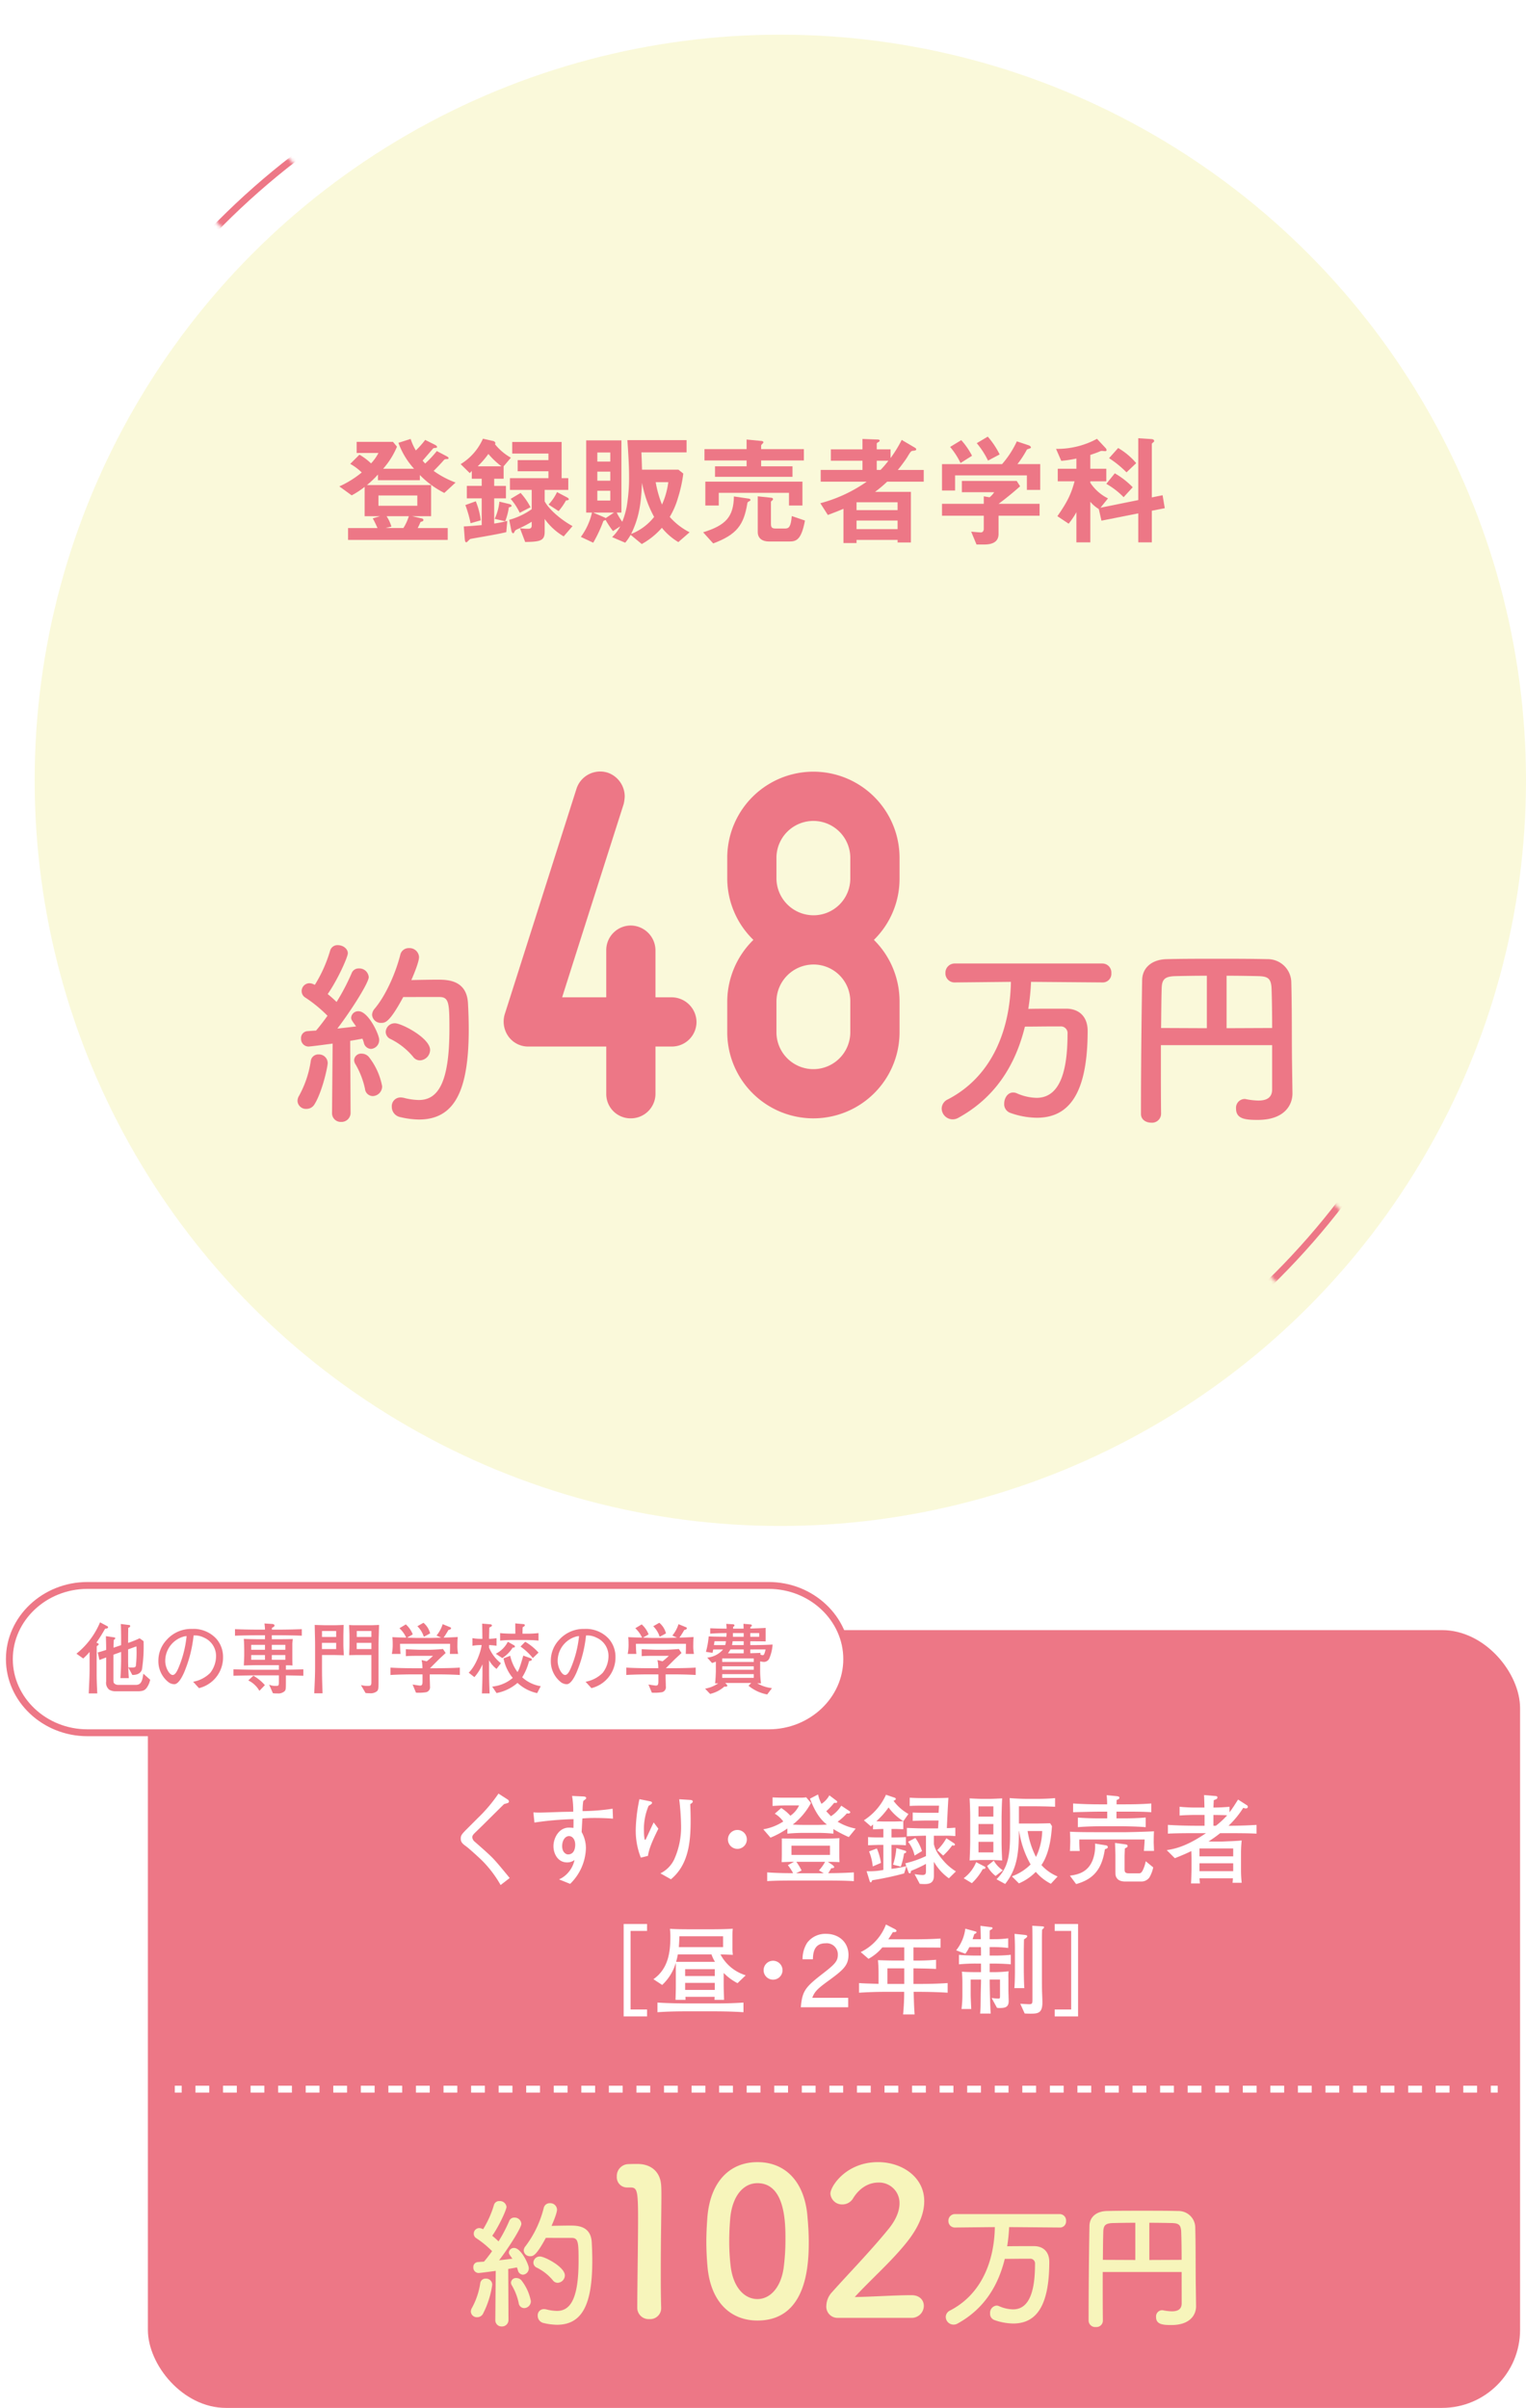 <svg xmlns="http://www.w3.org/2000/svg" xmlns:xlink="http://www.w3.org/1999/xlink" viewBox="0 0 441.167 696.134"><defs><style>.cls-1,.cls-4,.cls-8,.cls-9{fill:none;stroke-miterlimit:10;}.cls-1{stroke:#231815;stroke-width:27.862px;filter:url(#luminosity-noclip);}.cls-2{fill:#faf9da;}.cls-3{mask:url(#mask);}.cls-4{stroke:#ed7786;}.cls-4,.cls-8,.cls-9{stroke-width:1.99px;}.cls-5{fill:#ed7786;}.cls-6{fill:#f7f5bb;}.cls-7{fill:#fff;}.cls-8,.cls-9{stroke:#fff;}.cls-9{stroke-dasharray:3.984 3.984;}</style><filter id="luminosity-noclip" x="0" y="0" width="433.136" height="433.136" filterUnits="userSpaceOnUse" color-interpolation-filters="sRGB"><feFlood flood-color="#fff" result="bg"/><feBlend in="SourceGraphic" in2="bg"/></filter><mask id="mask" x="0" y="0" width="433.136" height="433.136" maskUnits="userSpaceOnUse"><line class="cls-1" x1="58.282" y1="40.309" x2="400.843" y2="382.871"/></mask></defs><g id="レイヤー_2" data-name="レイヤー 2"><g id="レイヤー_1-2" data-name="レイヤー 1"><circle class="cls-2" cx="225.594" cy="225.594" r="215.573"/><g class="cls-3"><circle class="cls-4" cx="216.568" cy="216.568" r="215.573"/></g><path class="cls-5" d="M88.577,320.582a2.429,2.429,0,0,1-2.566-2.28,2.872,2.872,0,0,1,.4-1.426,29.833,29.833,0,0,0,3.42-10.036,2.178,2.178,0,0,1,2.282-2,2.515,2.515,0,0,1,2.624,2.509c0,1.082-1.6,8.382-3.821,11.917A2.666,2.666,0,0,1,88.577,320.582Zm7.416,1.084.171-19.959c-.058,0-6.332.855-7.016.855a2.192,2.192,0,0,1-2.111-2.338,1.975,1.975,0,0,1,1.827-2.111c.743-.056,1.54-.114,2.507-.171,1.027-1.2,2.169-2.68,3.308-4.277a38.713,38.713,0,0,0-6.386-5.248,2.158,2.158,0,0,1-1.085-1.881,2.277,2.277,0,0,1,2.228-2.282,3.011,3.011,0,0,1,1.31.342l.283.115a40.082,40.082,0,0,0,4.393-9.809,2.2,2.2,0,0,1,2.281-1.654c1.369,0,2.853.97,2.853,2.338,0,1.141-2.965,7.7-5.818,11.805a34.185,34.185,0,0,1,2.565,2.282,61.677,61.677,0,0,0,4.334-8.27,2.157,2.157,0,0,1,2.111-1.424,2.726,2.726,0,0,1,2.853,2.509c0,1.6-4.906,9.408-9.069,14.883,2.053-.228,3.992-.455,5.419-.626-1.314-1.825-1.427-2-1.427-2.567a2.024,2.024,0,0,1,2.111-1.825c2.849,0,5.986,6.73,5.986,8.213a2.557,2.557,0,0,1-2.395,2.68,2.231,2.231,0,0,1-2.052-1.825,8.859,8.859,0,0,0-.4-1.141c-.855.171-2.111.4-3.534.628l.113,20.758a2.615,2.615,0,0,1-2.736,2.681,2.509,2.509,0,0,1-2.624-2.624Zm9.523-6.9a24.043,24.043,0,0,0-2.736-7.07,2.286,2.286,0,0,1-.4-1.256,2,2,0,0,1,2.169-1.825,2.741,2.741,0,0,1,2.053.914,19.517,19.517,0,0,1,3.875,8.5,2.8,2.8,0,0,1-2.736,2.851A2.292,2.292,0,0,1,105.516,314.765Zm11.063-26.519c-3.934,7.3-5.19,7.471-6.328,7.471a2.51,2.51,0,0,1-2.683-2.338,2.9,2.9,0,0,1,.743-1.767c3.42-4.05,6.215-10.778,7.412-15.569a2.481,2.481,0,0,1,2.511-1.94,2.743,2.743,0,0,1,2.908,2.568c0,1.71-2.111,6.386-2.223,6.672,2.281-.057,5.3-.115,7.641-.115,2.737,0,8.326.058,8.727,6.73.112,2,.225,4.676.225,7.642,0,17.793-4.1,26.062-14.428,26.062a25.06,25.06,0,0,1-5.532-.742,3,3,0,0,1-2.281-2.964,2.511,2.511,0,0,1,2.569-2.682,5.684,5.684,0,0,1,.91.115,18.434,18.434,0,0,0,4.334.628c5.476,0,8.842-4.847,8.842-20.473,0-7.473-.116-9.3-2.853-9.3Zm2.853,17.282a19.957,19.957,0,0,0-6.5-5.133,2.293,2.293,0,0,1-1.423-2.054,2.607,2.607,0,0,1,2.678-2.509c1.94,0,10.153,4.277,10.153,7.7a3.062,3.062,0,0,1-2.911,3.022A2.411,2.411,0,0,1,119.432,305.528Z"/><path class="cls-5" d="M146.955,299.6a7.412,7.412,0,0,1-1.037-6.375l20.756-65.231a7.2,7.2,0,0,1,9.041-4.6,7.307,7.307,0,0,1,4.894,6.819,11.54,11.54,0,0,1-.3,2.224s-13.492,42.251-17.791,55.891h12.749v-13.64a7.118,7.118,0,0,1,7.117-7.115,7.214,7.214,0,0,1,7.113,7.115v13.64h4.746a7.217,7.217,0,0,1,7.117,7.117,7.12,7.12,0,0,1-7.117,7.115H189.5V316.2a7.117,7.117,0,0,1-7.113,7.117,7.026,7.026,0,0,1-7.117-7.117V302.564H152.735A7.033,7.033,0,0,1,146.955,299.6Z"/><path class="cls-5" d="M210.247,298.413v-8.9a25.1,25.1,0,0,1,7.56-17.789,24.843,24.843,0,0,1-7.56-17.79v-5.93a24.906,24.906,0,1,1,49.812,0v5.93a24.729,24.729,0,0,1-7.413,17.79,24.981,24.981,0,0,1,7.413,17.789v8.9a24.906,24.906,0,1,1-49.812,0Zm24.9-33.8a10.628,10.628,0,0,0,10.674-10.673v-5.93a10.674,10.674,0,1,0-21.348,0v5.93A10.725,10.725,0,0,0,235.151,264.611Zm0,14.233a10.725,10.725,0,0,0-10.674,10.673v8.9a10.674,10.674,0,1,0,21.348,0v-8.9A10.628,10.628,0,0,0,235.151,278.844Z"/><path class="cls-5" d="M298.078,283.856a67.926,67.926,0,0,1-.8,7.813c2.394-.057,5.247-.057,7.871-.057h3.191c3.767.057,6.1,2.453,6.1,6.387,0,18.591-5.644,25.15-14.713,25.15a23.556,23.556,0,0,1-7.7-1.426,2.656,2.656,0,0,1-1.71-2.68c0-1.539.968-3.193,2.565-3.193a2.65,2.65,0,0,1,1.085.227,14.689,14.689,0,0,0,5.7,1.312c7.071,0,8.956-8.441,8.956-18.477a1.935,1.935,0,0,0-2.111-2.167h-1.939c-2.737,0-5.819.056-8.272.056-2.849,11.634-8.952,20.7-19.217,26.348a3.361,3.361,0,0,1-1.711.457,3.2,3.2,0,0,1-3.136-3.137,2.975,2.975,0,0,1,1.768-2.623c13.115-6.787,18.02-20.588,18.25-33.99l-16.139.171h-.058a2.628,2.628,0,0,1-2.737-2.737,2.677,2.677,0,0,1,2.8-2.738h42.6a2.6,2.6,0,0,1,2.566,2.795,2.48,2.48,0,0,1-2.566,2.68Z"/><path class="cls-5" d="M367.779,302.162H335.614v5.7c0,4.619,0,9.352.055,14.143v.056a2.609,2.609,0,0,1-2.849,2.509c-1.485,0-2.966-.855-2.966-2.509,0-18.362.284-35.187.342-38.722.058-3.594,2.853-5.988,7.187-6.046,4.388-.113,9.294-.113,14.312-.113s10.094,0,14.658.113a6.812,6.812,0,0,1,6.957,6.5c.23,8.383.113,17.737.23,24.179l.112,8.043v.114c0,3.364-2.34,7.642-10.036,7.642-3.479,0-6.273-.229-6.273-3.251a2.545,2.545,0,0,1,2.394-2.8,1.552,1.552,0,0,1,.513.058,20.378,20.378,0,0,0,3.537.4c2.282,0,3.992-.743,3.992-3.252ZM348.9,282.087c-3.308,0-6.386.059-8.893.115-3.254.056-4.109.855-4.167,3.65-.113,3.593-.113,7.414-.171,11.348l13.231.058ZM367.779,297.2c0-4.163-.058-8.211-.171-11.348s-1.2-3.594-3.992-3.65-5.877-.115-9.01-.115v15.171Z"/><rect class="cls-5" x="42.755" y="471.27" width="396.699" height="224.864" rx="22.565"/><path class="cls-6" d="M137.938,669.914a1.723,1.723,0,0,1-1.819-1.617,2.024,2.024,0,0,1,.284-1.013,21.227,21.227,0,0,0,2.425-7.119,1.547,1.547,0,0,1,1.621-1.415,1.783,1.783,0,0,1,1.858,1.78,26.356,26.356,0,0,1-2.709,8.455A1.89,1.89,0,0,1,137.938,669.914Zm5.259.769.12-14.158c-.038,0-4.489.608-4.975.608a1.557,1.557,0,0,1-1.5-1.66,1.4,1.4,0,0,1,1.294-1.5c.529-.041,1.092-.082,1.78-.121.731-.849,1.539-1.9,2.348-3.033a27.313,27.313,0,0,0-4.532-3.722,1.531,1.531,0,0,1-.766-1.335,1.61,1.61,0,0,1,1.574-1.617,2.1,2.1,0,0,1,.933.243l.2.079a28.646,28.646,0,0,0,3.114-6.957,1.561,1.561,0,0,1,1.617-1.172A1.926,1.926,0,0,1,146.435,638c0,.809-2.1,5.462-4.128,8.373a23.972,23.972,0,0,1,1.819,1.619,43.488,43.488,0,0,0,3.075-5.866,1.528,1.528,0,0,1,1.5-1.01,1.932,1.932,0,0,1,2.025,1.78c0,1.131-3.479,6.674-6.433,10.557,1.458-.163,2.834-.324,3.844-.445-.932-1.294-1.01-1.417-1.01-1.821a1.433,1.433,0,0,1,1.5-1.294c2.022,0,4.245,4.773,4.245,5.824a1.812,1.812,0,0,1-1.7,1.9,1.576,1.576,0,0,1-1.453-1.294,6.969,6.969,0,0,0-.284-.809c-.607.121-1.5.284-2.507.445L147,670.683a1.852,1.852,0,0,1-1.939,1.9,1.779,1.779,0,0,1-1.862-1.862Zm6.756-4.895a17.068,17.068,0,0,0-1.94-5.015,1.61,1.61,0,0,1-.284-.89,1.418,1.418,0,0,1,1.536-1.294,1.944,1.944,0,0,1,1.457.647,13.84,13.84,0,0,1,2.748,6.027,1.983,1.983,0,0,1-1.939,2.021A1.625,1.625,0,0,1,149.953,665.788ZM157.8,646.98c-2.79,5.178-3.681,5.3-4.489,5.3a1.78,1.78,0,0,1-1.9-1.658,2.038,2.038,0,0,1,.525-1.253,30.594,30.594,0,0,0,5.259-11.043,1.756,1.756,0,0,1,1.78-1.376,1.944,1.944,0,0,1,2.06,1.821c0,1.213-1.5,4.53-1.578,4.732,1.621-.04,3.763-.081,5.423-.081,1.939,0,5.9.041,6.188,4.773.081,1.415.163,3.318.163,5.42,0,12.62-2.915,18.485-10.235,18.485a17.866,17.866,0,0,1-3.925-.525,2.131,2.131,0,0,1-1.617-2.105,1.781,1.781,0,0,1,1.823-1.9,4.041,4.041,0,0,1,.645.081,13.136,13.136,0,0,0,3.074.445c3.884,0,6.27-3.438,6.27-14.521,0-5.3-.081-6.593-2.021-6.593Zm2.022,12.256a14.164,14.164,0,0,0-4.61-3.64,1.627,1.627,0,0,1-1.011-1.458,1.848,1.848,0,0,1,1.9-1.778c1.376,0,7.2,3.034,7.2,5.459a2.17,2.17,0,0,1-2.064,2.144A1.707,1.707,0,0,1,159.822,659.236Z"/><path class="cls-6" d="M187.719,670.462a3.289,3.289,0,0,1-3.487-3.25c0-5.5.233-18.084.233-25.883,0-8.274-.3-8.925-2.305-8.925h-.824a2.942,2.942,0,0,1-3.016-3.131,3.435,3.435,0,0,1,3.074-3.605c1.182-.058,1.656-.058,2.9-.058,4.078,0,6.678,2.421,6.853,6.322.062.768.062,1.833.062,3.133,0,4.726-.179,12.644-.179,21.1,0,3.664,0,7.386.117,11.051v.117A3.179,3.179,0,0,1,187.719,670.462Z"/><path class="cls-6" d="M204.557,655.51c-.233-2.54-.354-5.022-.354-7.5,0-2.246.121-4.551.3-6.973.828-10.283,6.44-15.956,14.479-15.956,7.918,0,13.472,5.436,14.417,15.3.237,2.6.415,5.2.415,7.741,0,6.678-.532,22.753-14.832,22.753C211.118,670.876,205.505,665.438,204.557,655.51Zm21.985.237a63.134,63.134,0,0,0,.532-8.333c0-4.55,0-16.25-8.1-16.25-4.136,0-7.269,3.782-7.86,10.1-.179,2.187-.295,4.373-.295,6.5a61.141,61.141,0,0,0,.412,7.388c.711,6.026,3.9,9.513,7.743,9.513C222.643,664.67,225.714,661.36,226.542,655.747Z"/><path class="cls-6" d="M242.2,670.106a3.241,3.241,0,0,1-3.308-3.487,6.021,6.021,0,0,1,1.714-4.017c4.077-4.61,10.93-11.641,16.131-18.024,2.363-2.837,3.312-5.436,3.312-7.564a5.9,5.9,0,0,0-6.146-6.029c-2.542,0-5.321,1.361-7.268,4.552a3.579,3.579,0,0,1-3.075,1.772,3.352,3.352,0,0,1-3.487-3.132c0-2.068,4.49-9.1,13.768-9.1,6.857,0,13.356,4.254,13.356,11.286,0,3.37-1.419,7.269-4.906,11.7-4.489,5.673-10.281,10.695-15.186,16.014,4.9-.058,11.583-.532,16.43-.532,2.422,0,3.545,1.537,3.545,3.072a3.514,3.514,0,0,1-3.724,3.487Z"/><path class="cls-6" d="M291.742,643.865a48.5,48.5,0,0,1-.567,5.541c1.7-.039,3.72-.039,5.581-.039h2.266c2.671.039,4.327,1.737,4.327,4.528,0,13.187-4,17.84-10.437,17.84a16.681,16.681,0,0,1-5.457-1.013,1.883,1.883,0,0,1-1.217-1.9,2.088,2.088,0,0,1,1.823-2.264,1.894,1.894,0,0,1,.766.161,10.432,10.432,0,0,0,4.046.931c5.014,0,6.352-5.988,6.352-13.105a1.372,1.372,0,0,0-1.5-1.537h-1.376c-1.943,0-4.128.039-5.865.039-2.022,8.252-6.352,14.683-13.632,18.689a2.367,2.367,0,0,1-1.213.322,2.268,2.268,0,0,1-2.223-2.223,2.109,2.109,0,0,1,1.252-1.862c9.305-4.812,12.784-14.6,12.943-24.107l-11.447.12h-.039a1.866,1.866,0,0,1-1.943-1.941,1.9,1.9,0,0,1,1.982-1.942h30.217a1.848,1.848,0,0,1,1.82,1.983,1.758,1.758,0,0,1-1.82,1.9Z"/><path class="cls-6" d="M341.608,656.849H318.8v4.045c0,3.277,0,6.633.042,10.032v.039a1.852,1.852,0,0,1-2.025,1.78,1.9,1.9,0,0,1-2.1-1.78c0-13.023.2-24.956.245-27.464.039-2.549,2.022-4.248,5.1-4.287,3.114-.082,6.592-.082,10.153-.082s7.16,0,10.394.082a4.83,4.83,0,0,1,4.936,4.61c.163,5.947.082,12.58.163,17.151l.078,5.7v.081c0,2.387-1.656,5.421-7.117,5.421-2.468,0-4.45-.164-4.45-2.307a1.8,1.8,0,0,1,1.7-1.981,1.172,1.172,0,0,1,.366.039,14.3,14.3,0,0,0,2.507.284c1.617,0,2.829-.525,2.829-2.305Zm-13.386-14.238c-2.348,0-4.529.041-6.309.08-2.305.041-2.915.608-2.954,2.589-.082,2.55-.082,5.259-.121,8.05l9.384.041Zm13.386,10.719c0-2.952-.039-5.825-.12-8.05s-.848-2.548-2.83-2.589-4.167-.08-6.39-.08v10.76Z"/><path class="cls-7" d="M144.728,544.97a33.219,33.219,0,0,0-5.352-7.074c-1.325-1.267-3.634-3.382-4.734-4.2-1.015-.731-1.438-1.182-1.438-2.2,0-.9.423-1.353,1.578-2.534l3.381-3.382a43.909,43.909,0,0,0,5.947-7.043l2.539,1.632c.225.14.478.311.478.649a.454.454,0,0,1-.226.393c-.171.085-1.014.311-1.185.365-1.917,1.889-3.269,3.242-6.114,6.06-.65.649-1.831,1.776-2.368,2.313-.563.536-.7.9-.7,1.213a1.9,1.9,0,0,0,.758,1.321c4.652,4.089,5.045,4.482,6.907,6.651,1.1,1.3,2.394,2.876,3.156,3.805Z"/><path class="cls-7" d="M171.957,525.582c-1.8,0-2.48.054-3.58.14-.055.622-.194,3.354-.226,3.918a9.6,9.6,0,0,1,1.24,4.649,14.97,14.97,0,0,1-4.563,10.343l-3.214-1.294a7.524,7.524,0,0,0,2.678-2,7.978,7.978,0,0,0,1.8-3.607,3.436,3.436,0,0,1-2.142.7c-2.732,0-3.945-2.592-3.945-4.68,0-2.394,1.578-5.379,4.451-5.379a11.216,11.216,0,0,1,1.325.085c.027-.762.027-.933.027-2.538a91.413,91.413,0,0,0-11.3.987l-.307-2.93c.758.027.956.054,1.8.054,1.011,0,5.466-.167,6.367-.2,1.268-.028,1.975-.028,3.355-.055a25.273,25.273,0,0,0-.338-4.563l3.016.14c.451.027,1.069.027,1.069.478,0,.2-.2.338-.284.393-.28.225-.307.256-.56.45a18.033,18.033,0,0,0-.2,2.931,61.743,61.743,0,0,0,8.68-.7l.113,2.876C174.72,525.582,172.575,525.582,171.957,525.582Zm-7.44,5.24c-1.185,0-2,1.325-2,2.9,0,1.8,1.128,2.4,1.691,2.4,1.8,0,2.087-1.834,2.087-2.79C166.293,531.723,165.446,530.822,164.517,530.822Z"/><path class="cls-7" d="M187.318,536.543l-2.056.509a21.316,21.316,0,0,1-1.465-8.2,45.9,45.9,0,0,1,1.068-8.707l3.075.618c.226.058.564.14.564.451,0,.256-.338.482-.988.847a17.225,17.225,0,0,0-1.352,7.354c0,.929.112,2.508.338,2.508.113,0,.14-.055.365-.533.284-.6,1.948-4.229,2.115-4.509l1.352,1.8C189.1,531.218,187.715,533.978,187.318,536.543Zm12.233-14.965c.027.762.112,2.566.112,4.82,0,6.371-.7,12.765-5.694,16.909l-3.044-1.719a8.613,8.613,0,0,0,4-4.058,22.587,22.587,0,0,0,1.971-9.666,69.546,69.546,0,0,0-.537-7.693l3.215.2c.252.028.7.055.7.451C200.281,521.158,199.83,521.411,199.551,521.578Z"/><path class="cls-7" d="M215.915,531.782a2.733,2.733,0,1,1-2.733-2.733A2.736,2.736,0,0,1,215.915,531.782Z"/><path class="cls-7" d="M245.382,531.105a36.847,36.847,0,0,1-4.451-2.312v1.325a44.2,44.2,0,0,0-4.427-.225h-4.365c-.342,0-2.146,0-4.509.225v-1.493a25.331,25.331,0,0,1-4.878,2.647l-2.083-2.421a14.911,14.911,0,0,0,5.776-2.255,8.145,8.145,0,0,0-2.453-2.254l1.862-1.637a12.354,12.354,0,0,1,2.647,2.228,7.343,7.343,0,0,0,2.511-2.985h-3.526c-1.154,0-3.012.081-4.139.167v-2.48c.9.058,2.281.085,3.125.085h5.3a9.8,9.8,0,0,0,1.3-.112l1.38,1.636a19.882,19.882,0,0,1-5.271,6.254c.338.027,1.944.086,2.962.086H236.5c.564,0,1.749-.028,2.566-.086-1.831-1.438-3.324-3.409-4.9-7.5l2.336-1.209a10.61,10.61,0,0,0,.987,2.706,6.958,6.958,0,0,0,2.282-2.453l1.975,1.493c.252.2.28.225.28.365,0,.369-.253.342-.871.311a20.552,20.552,0,0,1-2.286,2.425l1.353,1.439a9.676,9.676,0,0,0,2.989-3.048l2.422,1.609a.389.389,0,0,1,.171.28c0,.451-.762.366-.988.338a15.059,15.059,0,0,1-2.651,2.4,15.428,15.428,0,0,0,5.217,2Zm-6.876,12.567h-8.369c-2.705,0-5.861,0-8.341.171v-2.534c2.2.167,5.239.252,7.494.225a16.183,16.183,0,0,0-1.52-2.313l1.773-.96h-.758c-.451,0-2.4.086-2.818.086.027-.564.054-1.466.054-2.029V531.5c1.411.031,4.116.058,5.609.058h5.127c1.834,0,4.427-.027,5.947-.14-.055.564-.055,1.209-.055,2.2v2.706c0,1.212.028,1.352.055,2.029-.451-.027-1.971-.086-2.449-.086h-.933l1.326.875c.14.113.509.423.509.622,0,.365-.537.338-.847.338a13.086,13.086,0,0,1-.875,1.438c1.975,0,4.793-.058,7.412-.225v2.534C244.453,543.7,242.086,543.672,238.506,543.672Zm1.438-10.087H228.812v2.678h11.132Zm-9.725,4.676a17.018,17.018,0,0,1,1.524,2.511l-1.579.789h7.977l-1.384-.82a11.912,11.912,0,0,0,1.776-2.48Z"/><path class="cls-7" d="M274.325,543.027a15.063,15.063,0,0,1-4.342-4.793c0,2.227.031,4.058,0,4.342-.113,1.97-1.547,2.114-2.791,2.114-.451,0-.758-.031-1.294-.058l-1.493-2.818a18.321,18.321,0,0,0,2.227.253c.956,0,1.069-.339,1.069-1.209v-2a36.539,36.539,0,0,1-4.311,2c-.085.532-.139.73-.365.73a.445.445,0,0,1-.4-.365l-.591-1.691-.649,2.084a88.849,88.849,0,0,1-9.244,1.974c-.14.393-.2.591-.392.591-.171,0-.257-.113-.342-.392l-.871-2.822a19.776,19.776,0,0,0,4.847-.366V533.36H254.26c-.253,0-2.056.058-3.3.112v-2.367c1.3.113,2.4.113,3.44.113h.987v-2.453h-.4c-.14,0-2.562.113-2.593.113v-1.407a3.783,3.783,0,0,0-.591.564l-2.056-1.777a17.143,17.143,0,0,0,6.394-7.385l2.426.82c.279.082.4.2.4.365,0,.284-.2.366-.649.564a13.694,13.694,0,0,0,4.311,3.805l-1.466,2.084a15.089,15.089,0,0,1-4.283-3.973,22.161,22.161,0,0,1-3.522,3.973c.533.058,1.52.085,1.776.085H258.8c.054,0,2.115-.058,2.34-.085v2.313c-.225,0-1.916-.059-2.286-.059h-1.127v2.453h1.159c.167,0,2.254-.027,3.016-.113v2.367c-.708-.054-2.255-.112-2.962-.112h-1.213v6.93a31.6,31.6,0,0,0,4.284-.785l-.28-.82A29.137,29.137,0,0,0,267.7,536.6v-5.888h-.591c-.451,0-3.607.109-4.932.167v-2.422c2.056.082,3.409.14,5.072.14H271.2l.139-2.285h-3.07c-1.155,0-3.156.058-4.4.116V524c1.068.085,3.043.085,4.17.085h3.3l.14-2.06h-4.563c-1.325,0-2.791,0-3.918.086V519.72c1.691.113,3.354.113,3.72.113h3.634c.987,0,2.877-.027,3.833-.086-.055.7-.226,3.891-.253,4.537l-.2,4.229c.847,0,.96-.028,2.453-.113v2.422a29.282,29.282,0,0,0-3.238-.109h-2.962v2.448c.225.9.563,2.255,2.7,4.708a15.32,15.32,0,0,0,3.666,3.156Zm-22.012-3.44a15.234,15.234,0,0,0-1.069-4.338l2.254-.848a16.812,16.812,0,0,1,1.186,4.171Zm9.048-3.72a22.117,22.117,0,0,1-.932,3.778l-2.255-.564a19.949,19.949,0,0,0,.96-4.792l2.453.734c.194.055.392.14.392.339C261.979,535.614,261.84,535.672,261.361,535.867Zm3.044.591a9.538,9.538,0,0,0-1.889-4l2.114-1.1a13.53,13.53,0,0,1,1.917,3.805Zm11.3-2.9a2.706,2.706,0,0,1-.423-.058,17.683,17.683,0,0,1-2.62,2.958l-1.718-1.578a14.175,14.175,0,0,0,2.647-3.437l2.114,1.38c.2.144.366.253.366.478C276.07,533.558,275.759,533.558,275.7,533.558Z"/><path class="cls-7" d="M284.12,540.349a16.47,16.47,0,0,1-3.156,4.085L278.6,543a10.859,10.859,0,0,0,3.607-4.649l2.368,1.24c.2.112.307.225.307.369C284.878,540.29,284.485,540.321,284.12,540.349Zm2.367-2.62h-2.931c-.171,0-1.834.054-3.242.14.14-2.62.171-5.3.171-5.384V525.3c0-1.722-.085-3.665-.171-5.383,1.326.081,3.017.139,3.242.139h2.931c.167,0,1.831-.058,3.242-.139-.144,2.619-.171,5.325-.171,5.383v7.183c0,1.718.085,3.666.171,5.384C288.4,537.783,286.712,537.729,286.487,537.729Zm.7-15.5h-4.31v2.958h4.31Zm0,5.1h-4.31v3.012h4.31Zm0,5.154h-4.31v3.044h4.31Zm.65,9.865a8.82,8.82,0,0,1-2.453-2.9l1.916-1.52a8.3,8.3,0,0,0,2.62,2.787Zm15.975,2.255a14,14,0,0,1-4.365-3.44,15,15,0,0,1-4.878,3.327l-2.029-2.029a14.932,14.932,0,0,0,5.411-3.44,28,28,0,0,1-3.324-9.663h-.058c0,6.989-.731,11.187-3.973,15.3l-2.507-1.352c3.157-3.126,3.918-6.367,3.918-12.964v-4.9c0-2.34-.027-3.522-.112-5.609,1.24.113,3.576.225,4.874.225h3.522c.761,0,3.268-.058,4.734-.225v2.507c-1.944-.085-4.423-.14-6.425-.14h-4.031v4.987h5.216c.393,0,2-.027,3.8-.081l.536.843c-.167,2.422-.591,7.692-3.043,11.245a12.86,12.86,0,0,0,4.68,3.3Zm-6.732-15.245a25.418,25.418,0,0,0,2.421,7.494,17.985,17.985,0,0,0,1.8-7.494Z"/><path class="cls-7" d="M330.694,535.105c.054-.365.2-2.589.225-3.3H312.036a28.776,28.776,0,0,0,.113,3.327H309.3c.054-.284.112-2.453.112-2.845,0-.059,0-.9-.085-2.737,2.029.14,5.947.14,8.089.14h8.143c.253,0,5.5-.109,8.061-.252-.058.451-.085,2.623-.085,3.129,0,.423.085,2.2.085,2.534Zm-11.273-.478c-.847,5.749-3.3,8.68-8.314,10.063l-1.8-2.425c2.845-.366,5.27-1.267,6.565-4.455a11.175,11.175,0,0,0,.7-4.816l3.048.478c.194.028.645.113.645.537C320.265,534.347,319.985,534.429,319.421,534.627Zm5.889-10.876h-2.534V525.7h1.831c2.227,0,4.423-.059,6.619-.253v2.791c-2.814-.226-6.312-.257-6.619-.257H318.15c-.14,0-3.634,0-6.538.257v-2.764c2.173.167,4.369.226,6.538.226H320.1v-1.944h-2.313c-1.858,0-6.732.14-7.552.167v-2.534c2.34.167,5.185.253,7.552.253h2.286a22.867,22.867,0,0,0-.144-2.647l2.876.279c.5.055.816.14.816.451,0,.4-.451.537-.789.649-.027.564-.027.731-.027,1.268h2.507c2.507,0,5.014-.059,7.525-.253v2.534C330.581,523.751,327.592,523.751,325.31,523.751ZM332.3,542.77a2.868,2.868,0,0,1-2.2,1.186h-4.676c-.509,0-2,0-2.62-1.1-.338-.564-.338-.762-.338-2.593v-3.382c0-1.069-.031-1.858-.113-4.085l3.071.424c.225.054.564.081.564.478,0,.28-.086.338-.79.7-.027.65-.085,1.722-.085,2.624v3.156c0,.9,0,1.407,1.271,1.407h2.9c.563,0,.816-.338,1.127-.956a10.142,10.142,0,0,0,.816-2.538l2.173,1.776A9.992,9.992,0,0,1,332.3,542.77Z"/><path class="cls-7" d="M354.8,529.978h-2.056a36.021,36.021,0,0,1-3.355,2.394c.144,0,.96.028,1.127.028h2.511c.591,0,2-.082,2.9-.109.649-.031,1.862-.086,3.048-.2a33.785,33.785,0,0,0-.2,3.661v4.9a34.277,34.277,0,0,0,.2,3.662h-2.651c.085-.731.085-.843.112-1.294h-9.667c.031.28.059.929.14,1.492h-2.588c.081-.874.14-3.747.14-4.085v-3.183c0-.284-.032-1.75-.059-2.088-.874.424-2.169,1.042-4.761,2.056l-2.34-2.339c2.62-.366,5.947-1.237,11.357-4.9h-2.818c-5.636,0-7.016.086-8.2.14v-2.534c2.48.167,5.694.252,8.2.252h2.4v-3.129h-2.4c-1.551,0-3.467.059-4.819.171V522.34a45.1,45.1,0,0,0,4.819.226h2.368c0-.113-.086-3.184-.113-3.608l3.323.284c.257.027.537.055.537.393,0,.423-.311.536-1.042.789-.054.734-.086,1.551-.113,2.142a45.585,45.585,0,0,0,4.649-.226v1.609c.875-1.127,1.691-2.452,2.48-3.692l2.624,1.691a.533.533,0,0,1,.194.45c0,.14-.14.424-.591.424a2.2,2.2,0,0,1-.731-.171,26.812,26.812,0,0,1-4.256,5.185c2.706,0,5.411-.085,8.089-.252v2.534C360.857,529.978,357.728,529.978,354.8,529.978Zm1.722,4.423h-9.753v2.282h9.753Zm0,4.284h-9.753v2.282h9.753ZM350.8,524.707v3.129h.7a23.687,23.687,0,0,0,3.269-3.016C354.066,524.734,352.4,524.734,350.8,524.707Z"/><path class="cls-7" d="M182.3,558.236v22.716h4.766v2H180.3V556.235h6.764v2Z"/><path class="cls-7" d="M213.217,573.341a15.41,15.41,0,0,1-4-2.958v3.5c0,1.1.027,1.438.112,4.283h-2.763c0-.14.031-.734.031-.874h-8.427c0,.14,0,.734.027.874h-2.9c.086-2.872.086-3.183.086-4.283v-6.453a14.137,14.137,0,0,1-3.945,6.425l-2.535-1.663c4.365-3.044,4.9-7.945,4.9-12.287,0-.929-.055-1.578-.113-2.282,1.947.14,4.455.14,6.682.14h5.154c1.776,0,4.649-.027,6.312-.171-.085.82-.085,1.862-.085,2.678v2.624a14.944,14.944,0,0,0,.117,2.255c-1.637-.059-1.835-.086-3.58-.117a12.3,12.3,0,0,0,7.3,6.033Zm-6.654,8.144h-8.2c-2.764,0-5.523.058-8.287.256V578.95c2.849.2,7.016.253,8.287.253h8.2c2.791,0,5.581-.055,8.372-.253v2.791C211.328,581.485,206.874,581.485,206.563,581.485Zm-.871-16.458h-9.725a20.978,20.978,0,0,1-.506,2.146h11.245A10.166,10.166,0,0,1,205.692,565.027Zm3.351-5.24H196.418c-.055,1.633-.082,1.889-.168,3.129h12.793Zm-2.4,9.523h-8.567v1.975h8.567Zm0,3.95h-8.567v2.029h8.567Z"/><path class="cls-7" d="M226.227,569.594a2.733,2.733,0,1,1-2.733-2.732A2.737,2.737,0,0,1,226.227,569.594Z"/><path class="cls-7" d="M239.633,572.552c-2.9,2.115-4.143,3.1-4.792,5.018h10.37V580.3H231.517c.42-4.762,1.3-5.807,6.421-9.78,3.413-2.647,4.284-3.549,4.284-5.379a3.227,3.227,0,0,0-3.576-3.328c-3.467,0-3.58,3.071-3.638,4.622h-2.986a8.7,8.7,0,0,1,1.326-4.762,6.547,6.547,0,0,1,5.492-2.592c3.693,0,6.457,2.453,6.457,6.087C245.3,568.214,243.746,569.536,239.633,572.552Z"/><path class="cls-7" d="M265.4,575.848h-1.267c.109,3.918.167,4.96.28,6.538h-3.328a65.241,65.241,0,0,0,.311-6.538h-5.239c-2.62,0-5.217.086-7.805.257v-2.791c1.547.113,1.97.113,5.636.226v-3.1c0-1.66-.086-2.846-.171-3.747,2.62.085,3.381.112,6,.112h1.609V563h-6.343a13.532,13.532,0,0,1-4,3.3l-2.254-1.947a14.536,14.536,0,0,0,7.3-7.973l2.623,1.353c.167.082.424.28.424.478,0,.424-.676.4-1.046.366-.563.932-.789,1.267-1.325,2.087h6.231c2.958,0,5.916-.027,8.874-.226v2.62c-2.2-.027-5.664-.027-7.833-.058v3.8a59.807,59.807,0,0,0,6.538-.225v2.651c-2.452-.113-2.818-.113-6.538-.171v4.509H265.4c2.845,0,5.722-.055,8.567-.253v2.791C270.278,575.848,265.742,575.848,265.4,575.848Zm-3.973-6.79h-4.878v4.509h4.878Z"/><path class="cls-7" d="M287.159,567.678h-1.041v2.48h1.1a38.68,38.68,0,0,0,4.365-.253,13.561,13.561,0,0,0-.055,2v3.1c0,1.069.028,1.213.055,2.48l.027.9c.058,2.029-1.182,2.141-2.76,2.141a4.851,4.851,0,0,1-.622-.054l-1.547-2.849a17.557,17.557,0,0,0,1.889.171c.533,0,.533-.086.533-.929V572.3h-2.985v.45c0,1.719.14,7.806.307,9.384h-3.071c.14-1.353.14-2.562.171-5.465,0-.6.086-3.328.086-3.86V572.3h-2.99v3.634c0,1.3.028,2.087.168,4.874h-2.815a31.371,31.371,0,0,0,.253-3.887V573.2c0-1.24-.058-2.227-.144-3.183,1.551.14,3.891.14,4.735.14h.793v-2.48h-1.384a48.647,48.647,0,0,0-4.987.225v-2.759c1.718.194,4.225.225,4.987.225h1.384v-.96c0-.284,0-.393-.032-1.493h-3.35a9.264,9.264,0,0,1-1.158,1.917l-2.647-.988a12.388,12.388,0,0,0,2.647-6.258l2.592.708c.478.14.649.167.649.365s-.478.451-.649.5c-.14.451-.2.568-.478,1.47h2.367c-.027-1.8-.058-2.566-.112-3.864l2.7.338c.7.086.789.086.789.338,0,.2-.027.226-.789.65-.027.392-.027,2.421-.027,2.538h1.24a28.923,28.923,0,0,0,4.112-.257v2.791a33.852,33.852,0,0,0-4.112-.253h-1.24v2.453h1.041a44.386,44.386,0,0,0,5.073-.225V567.9C290.032,567.678,287.385,567.678,287.159,567.678Zm8.878-6.989c-.027.649-.058,2.845-.058,3.634v4.82c0,.366.031,4.6.171,5.636h-2.9c.086-.761.168-2.647.168-5.1v-6.114c0-1.073,0-1.8-.109-4.482l2.7.28c.731.085.956.143.956.423C296.966,559.986,296.768,560.211,296.037,560.689Zm5.636-3.183a2.65,2.65,0,0,0-.4.392c-.054,1.042-.054,2.791-.054,3.946v6.988c0,4.311,0,6.2.054,7.327.027.762.085,2,.085,2.791,0,3.1-1.352,3.211-3.44,3.211-.785,0-1.236-.027-1.686-.055l-1.272-2.818c.253.028,2.368.14,2.508.14,1.018,0,1.018-.252,1.018-1.605V561.451c0-.649,0-3.638-.058-4.707l2.791.167c.365.031.618.031.618.284A.492.492,0,0,1,301.673,557.506Z"/><path class="cls-7" d="M304.911,558.236v-2h6.764v26.719h-6.764v-2h4.766V558.236Z"/><line class="cls-8" x1="50.536" y1="603.986" x2="52.526" y2="603.986"/><line class="cls-9" x1="56.51" y1="603.986" x2="429.005" y2="603.986"/><line class="cls-8" x1="430.997" y1="603.986" x2="432.987" y2="603.986"/><path class="cls-7" d="M244.792,479.653c0,11.712-10.155,21.295-22.566,21.295H25.274c-12.411,0-22.566-9.583-22.566-21.295s10.155-21.294,22.566-21.294H222.226C234.637,458.359,244.792,467.941,244.792,479.653Z"/><path class="cls-4" d="M244.792,479.653c0,11.712-10.155,21.295-22.566,21.295H25.274c-12.411,0-22.566-9.583-22.566-21.295s10.155-21.294,22.566-21.294H222.226C234.637,458.359,244.792,467.941,244.792,479.653Z"/><path class="cls-5" d="M30.389,470.865c-1.155,1.978-1.287,2.223-2.511,4.023l.4.2c.245.111.268.2.268.266,0,.224-.489.511-.579.556,0,.667-.023,3.58-.023,4.18v4.024c0,1.688.089,3.622.179,5.467H25.654c.136-2.978.245-5.223.245-7v-5a17.028,17.028,0,0,1-1.842,1.889L22.1,478.089a22.939,22.939,0,0,0,6.825-9.069l2.045,1.089c.155.089.268.155.268.334C31.236,470.775,30.836,470.82,30.389,470.865ZM42.372,488c-.447.556-.913.957-2.534.957H33.39a3.44,3.44,0,0,1-1.823-.467,2.549,2.549,0,0,1-.867-2.4v-6.913c-1.287.488-1.442.532-1.955.733l-.49-2.179c.781-.2.956-.245,2.445-.733,0-.911-.066-3.356-.086-3.98l2.422.356c.132.023.268.044.268.245,0,.223-.089.268-.4.466-.024.579-.09,1.712-.09,2.268.222-.066.265-.089.49-.155l1.71-.578v-1.933c0-.98-.023-3.269-.089-4.181l2.379.29c.155.021.334.044.334.311,0,.289-.268.4-.556.489-.023.533-.046,2.956-.046,3.334v1.045a34.61,34.61,0,0,0,3.335-1.333l1.135.822a43.978,43.978,0,0,1-.467,8.2c-.49,1.49-2.025,1.556-2.779,1.578l-1.178-2.179c0,.379.043,1.446.156,3.09H34.812c.179-2.379.2-5.045.2-5.2v-2.378l-1.644.6a5.642,5.642,0,0,0-.579.222v7.181c0,.733.066.933.268,1.133a1.722,1.722,0,0,0,1.042.4h5.068c1.47,0,1.936-.756,2.27-3.245l1.979,1.755A6.091,6.091,0,0,1,42.372,488Zm-5.336-11.157V480.2c0,.622.046,1.8.046,1.845a11.262,11.262,0,0,0,1.131.044c.914,0,1-.245,1.069-.511a34.58,34.58,0,0,0,.156-5.6C39.08,476.089,37.416,476.711,37.036,476.845Z"/><path class="cls-5" d="M57.524,488.047,55.837,486.2a9.3,9.3,0,0,0,4.932-2.556,7.941,7.941,0,0,0,1.691-4.979,5.752,5.752,0,0,0-3.444-5.2,5.851,5.851,0,0,0-3.047-.645A37.419,37.419,0,0,1,53.19,483.6c-.42.912-1.532,3.312-2.8,3.312a2.9,2.9,0,0,1-1.889-.756,7.673,7.673,0,0,1-2.713-5.98,8.773,8.773,0,0,1,2.422-6.112,9.427,9.427,0,0,1,7.292-3.135,8.931,8.931,0,0,1,6.981,2.779,7.9,7.9,0,0,1,2,5.313A9.112,9.112,0,0,1,57.524,488.047Zm-4.155-14.982a7.315,7.315,0,0,0-5.6,7.113c0,1.978,1.221,4.068,2.158,4.068.777,0,1.352-1.334,1.621-1.934a31.637,31.637,0,0,0,2.4-9.313C53.746,473.02,53.567,473.043,53.369,473.065Z"/><path class="cls-5" d="M82.653,484.358V486.2c0,2.134-.023,2.355-.4,2.756a2.721,2.721,0,0,1-2.049.622,7.891,7.891,0,0,1-1.309-.067l-1.089-2.468a4.458,4.458,0,0,0,2,.358c.777,0,.82-.113.82-1.357v-1.689h-6.27c-1.2,0-4.489.043-6.868.111V482.6c2.134.067,5.248.135,6.868.135h6.27V481.4H75.361c-1.488,0-1.955,0-4.87.09.023-.556.113-2.334.113-2.912v-1.333c0-1-.043-2.447-.113-3.446,1.248.09,4.248.111,4.579.111h1.535v-1.156H74.471c-1.154,0-4.291.044-6.534.134V471c2.021.087,4.979.132,6.534.132h2.134a12.1,12.1,0,0,0-.155-1.778l2.157.134c.4.021.754.155.754.466,0,.29-.4.49-.735.667a3.518,3.518,0,0,0-.019.511h2.134c1.376,0,4.377-.045,6.511-.132v1.889c-1.979-.09-5.225-.134-6.511-.134H78.584v1.156H80.2c1.046,0,3.425-.021,4.447-.066-.019.177-.109,1.067-.132,1.244v3.557c0,1.422,0,1.556.043,2.868-.4-.045-.533-.045-.665-.068H82.653v1.267c1.31-.021,3.378-.044,5.046-.111v1.868C86.1,484.424,84.053,484.38,82.653,484.358Zm-7.669,4.468a6.826,6.826,0,0,0-1.29-1.667,6.943,6.943,0,0,0-1.913-1.335l1.47-1.378a13.23,13.23,0,0,1,3.331,2.734Zm1.621-13.293h-3.98v1.423h3.98Zm0,2.956h-3.98v1.357h3.98Zm5.889-2.956h-3.91v1.423h3.91Zm0,2.956h-3.91v1.357h3.91Z"/><path class="cls-5" d="M96.141,478.468H93.094v3.288c0,2.358,0,3.045.155,7.782h-2.4c.175-3.87.245-5.424.245-7.714v-5.891c0-1.646-.024-2.089-.113-6.157.509.022,2.8.088,3.269.088h2.219c1.046,0,2.337-.066,2.869-.088-.023,1.289-.066,2.622-.066,3.423v1.934c0,1.133.023,1.422.132,3.422C98.94,478.51,96.339,478.468,96.141,478.468Zm1.042-3.514H93.074v1.8h4.109Zm0-3.423H93.094v1.713h4.089Zm12.248,4.047v10.135c0,2.379,0,2.779-.467,3.246a2.977,2.977,0,0,1-2.2.555,6.306,6.306,0,0,1-1.088-.066l-1.333-2.289a7.678,7.678,0,0,0,1.823.245c.933,0,1.2-.045,1.2-1.09v-7.846h-3.6c-1.065,0-1.243.021-2.821.042.066-1.844.089-2.176.089-3.311v-2c0-.69,0-1-.113-3.4.956.066,1.38.066,2.982.066h2.732c1.022,0,1.423-.022,2.958-.088C109.543,471.043,109.431,475,109.431,475.578Zm-2.064-.624h-4.249v1.8h4.249Zm0-3.423h-4.225v1.713h4.225Z"/><path class="cls-5" d="M126.289,484.069H124.24v.777c0,.4.07,2.268.07,2.713a1.462,1.462,0,0,1-1.267,1.689,14.031,14.031,0,0,1-2.779.111l-.98-2.356c.377.067,1.955.311,2.157.311.669,0,.712-.466.712-1.467v-1.778h-2.69c-.824,0-4.225.021-6.581.177v-2.134c2.624.179,6.4.179,6.581.179h2.666a10.607,10.607,0,0,0-.244-2.358l1.469.358a18.633,18.633,0,0,0,1.823-1.58H120.33c-1,0-2,.023-3,.089v-2c.377.022,3.533.156,4.155.156h2.492c1,0,3.156-.111,4.089-.222l.777,1.154c-.287.269-1.776,1.647-2.068,1.934l-.932.935-1.532,1.534h1.979c.975,0,4.442-.024,6.646-.179v2.134C130.867,484.114,128.376,484.069,126.289,484.069Zm3.778-5.912c.042-1.335.066-1.491.042-2.935H115.662c0,.2,0,1.755.132,2.935h-2.511a13.177,13.177,0,0,0,.245-2.958,18.468,18.468,0,0,0-.09-1.911c.622.088,3.18.132,4,.156a8.518,8.518,0,0,0-1.959-2.713l1.846-1.11a7.443,7.443,0,0,1,2,2.888l-1.648.956c.315,0,2.623.066,2.779.066H124.6c.066,0,2.69-.066,2.958-.066l-1.357-.622a9.856,9.856,0,0,0,1.777-3.29l1.955.8c.178.066.47.2.47.332,0,.4-.513.49-.758.534a22.239,22.239,0,0,1-1.4,2.224c1.111-.024,2.756-.09,4.089-.179-.043.49-.09,1.178-.09,2.289a11.3,11.3,0,0,0,.2,2.6ZM122.53,473.2a7.333,7.333,0,0,0-1.866-3.046l1.757-1a5.892,5.892,0,0,1,1.932,3.069Z"/><path class="cls-5" d="M143.547,482.491a8.065,8.065,0,0,1-2.157-2.513v3.4c0,1.667.023,2.624.155,6.2h-2.219c.066-1.866.155-3.979.155-6.247v-2.177a13.526,13.526,0,0,1-2.336,3.713l-1.644-1.291c2.087-2,3.51-6.068,3.735-7.98h-.311a14.407,14.407,0,0,0-2.336.2v-2.2a15.051,15.051,0,0,0,2.336.2h.533c-.024-2.357-.024-2.579-.066-4.4l2.4.2c.179.023.424.11.424.334,0,.266-.377.422-.755.6,0,.445-.069,2.49-.069,2.846v.423a16.364,16.364,0,0,0,2.157-.2v2.2a19.649,19.649,0,0,0-2.157-.2v.756a11.238,11.238,0,0,0,3.424,4.49Zm11.739,7a12.027,12.027,0,0,1-5.672-2.958,12.909,12.909,0,0,1-6.067,2.935L142.3,487.6a10.727,10.727,0,0,0,5.935-2.511,12.7,12.7,0,0,1-2.666-5.646l1.932-.756a12.4,12.4,0,0,0,2.11,4.713c.424-.711.692-1.29,1.668-4.757l1.936.689c.132.045.555.2.555.467,0,.289-.555.4-.824.445a15.949,15.949,0,0,1-1.978,4.666,10.408,10.408,0,0,0,5.356,2.579Zm-7.071-13.159a9.656,9.656,0,0,1-3,3.022l-1.889-1.244a7.891,7.891,0,0,0,3.491-3.469l1.8,1.022a.431.431,0,0,1,.245.358C148.86,476.31,148.526,476.334,148.215,476.334Zm3.735-2.2H148.3a33.9,33.9,0,0,0-3.712.179v-2.179c1.291.155,3.133.177,3.712.177h.688c0-.333-.023-2.778-.023-2.978l2.293.2c.265.022.467.09.467.333a.451.451,0,0,1-.245.355,2.908,2.908,0,0,0-.377.245c-.023.356-.047,1.378-.047,1.845h.89a30.183,30.183,0,0,0,3.736-.177v2.179C154.084,474.132,152.083,474.132,151.95,474.132Zm2.088,5.224a17.069,17.069,0,0,0-3.557-3.333l1.357-1.38a15.619,15.619,0,0,1,3.848,3.135Z"/><path class="cls-5" d="M170.977,488.047,169.29,486.2a9.3,9.3,0,0,0,4.933-2.556,7.941,7.941,0,0,0,1.691-4.979,5.754,5.754,0,0,0-3.444-5.2,5.854,5.854,0,0,0-3.048-.645,37.386,37.386,0,0,1-2.779,10.782c-.42.912-1.531,3.312-2.8,3.312a2.9,2.9,0,0,1-1.889-.756,7.67,7.67,0,0,1-2.714-5.98,8.777,8.777,0,0,1,2.422-6.112,9.428,9.428,0,0,1,7.292-3.135,8.931,8.931,0,0,1,6.981,2.779,7.9,7.9,0,0,1,2,5.313A9.112,9.112,0,0,1,170.977,488.047Zm-4.155-14.982a7.314,7.314,0,0,0-5.6,7.113c0,1.978,1.22,4.068,2.157,4.068.778,0,1.353-1.334,1.621-1.934A31.605,31.605,0,0,0,167.4,473C167.2,473.02,167.02,473.043,166.822,473.065Z"/><path class="cls-5" d="M194.474,484.069h-2.048v.777c0,.4.07,2.268.07,2.713a1.462,1.462,0,0,1-1.267,1.689,14.044,14.044,0,0,1-2.78.111L187.47,487c.377.067,1.955.311,2.157.311.669,0,.711-.466.711-1.467v-1.778h-2.689c-.824,0-4.226.021-6.581.177v-2.134c2.624.179,6.4.179,6.581.179h2.666a10.549,10.549,0,0,0-.245-2.358l1.469.358a18.515,18.515,0,0,0,1.823-1.58h-4.847c-1,0-2,.023-3,.089v-2c.377.022,3.533.156,4.155.156h2.491c1,0,3.157-.111,4.089-.222l.778,1.154c-.288.269-1.776,1.647-2.068,1.934l-.933.935-1.531,1.534h1.978c.976,0,4.443-.024,6.647-.179v2.134C199.053,484.114,196.561,484.069,194.474,484.069Zm3.778-5.912c.043-1.335.066-1.491.043-2.935H183.847c0,.2,0,1.755.132,2.935h-2.511a13.112,13.112,0,0,0,.245-2.958,18.813,18.813,0,0,0-.089-1.911c.622.088,3.179.132,4,.156a8.5,8.5,0,0,0-1.959-2.713l1.847-1.11a7.451,7.451,0,0,1,2,2.888l-1.648.956c.315,0,2.624.066,2.78.066h4.135c.066,0,2.69-.066,2.958-.066l-1.356-.622a9.856,9.856,0,0,0,1.776-3.29l1.955.8c.179.066.471.2.471.332,0,.4-.514.49-.758.534a22.21,22.21,0,0,1-1.4,2.224c1.112-.024,2.756-.09,4.089-.179-.042.49-.089,1.178-.089,2.289a11.326,11.326,0,0,0,.2,2.6Zm-7.537-4.958a7.339,7.339,0,0,0-1.865-3.046l1.757-1a5.9,5.9,0,0,1,1.931,3.069Z"/><path class="cls-5" d="M222.488,479.245a1.711,1.711,0,0,1-1.6,1.223,4.922,4.922,0,0,1-1.111-.177c0,.087-.02.532-.02.622v2.2a27.959,27.959,0,0,0,.245,3.556c-.692-.021-.824-.021-1.112-.045a10.546,10.546,0,0,0,4.288,1.423L221.8,489.87a11.926,11.926,0,0,1-5.4-2.511l.777-.8h-7.513l.311.311c.112.111.291.29.291.467,0,.245-.334.289-.466.289a1.992,1.992,0,0,1-.377-.044,9.262,9.262,0,0,1-4.136,2.134l-1.446-1.512a9.687,9.687,0,0,0,3.8-1.555c-.579.021-.645.021-.909.021.155-1.244.221-3.222.221-3.4v-2.89a7.19,7.19,0,0,1-1.111.4l-1.38-1.556a6.921,6.921,0,0,0,4.579-2.356h-2.846l-.2.978-1.912-.288a23.618,23.618,0,0,0,.8-4.468c1.31.066,1.691.066,5.112.111.047-.69.047-.8.066-1.067-1.042,0-3.288.021-4.734.177v-1.578c1.224.068,3.49.112,4.734.112a10.6,10.6,0,0,0-.109-1.38l1.843.113c.178,0,.536.045.536.332,0,.2-.066.245-.381.424-.019.333-.019.4-.019.511h3.043c0-.468-.019-.711-.043-1.4l1.979.179c.287.021.443.111.443.332,0,.245-.245.334-.377.379a3.853,3.853,0,0,0-.047.488c.712-.045,3.8-.111,4.424-.2v3.912c-1.089-.021-1.178-.021-4.443-.045V475.6h1.154c1.757,0,3.759-.066,5.29-.155A12,12,0,0,1,222.488,479.245Zm-15.914-4.758L206.4,475.6h3.265a9.392,9.392,0,0,0,.225-1.112Zm11.335,4.958h-9.115v1.023h9.115Zm0,2.29h-9.115v1h9.115Zm0,2.268h-9.115v1.067h9.115ZM215,476.866h-3.844a5.487,5.487,0,0,1-.711,1.091c.354.021.354.021.688.021H215Zm0-2.379h-3.2c-.043.445-.109.756-.175,1.112H215Zm0-2.355h-3.113V473.2H215Zm4.49,0H216.91V473.2h2.577Zm-2.577,4.734v1.091c1.022-.024,2.4-.069,2.935-.113v.511a1.522,1.522,0,0,0,.6.155c.358,0,.49-.021.89-1.644Z"/><path class="cls-5" d="M128.452,142.511a26.6,26.6,0,0,1-7.071-5.181v1.5H109.27V137.19a28.737,28.737,0,0,1-3.185,3.046h18.552v9h-5.461l2.7.63c.174.035.525.1.525.49,0,.349-.386.42-.806.524-.28.63-.525,1.191-.84,1.785h8.681v3.431H100.624v-3.431h8.506a30.64,30.64,0,0,0-1.365-2.8l2.1-.63h-4.446V140.76a25.147,25.147,0,0,1-3.745,2.45l-3.57-2.59a28.839,28.839,0,0,0,6.476-4.025,15.82,15.82,0,0,0-3.326-2.485l2.661-2.661a17.877,17.877,0,0,1,3.36,2.521,13.409,13.409,0,0,0,2.135-3.011h-6.3v-3.221h10.5l1.156,1.4a22.918,22.918,0,0,1-3.991,6.371H119.7a22.348,22.348,0,0,1-4.515-7.491l3.535-1.12a15.923,15.923,0,0,0,1.5,3.325,25.075,25.075,0,0,0,2.7-3.045l2.731,1.365c.28.14.7.385.7.665,0,.21-.14.245-.28.245-.105.035-.7.1-.805.14-.455.525-2.591,3.011-3.08,3.57a8.894,8.894,0,0,0,.734.841,31.134,31.134,0,0,0,3.361-3.6l2.66,1.4c.595.315.735.455.735.631,0,.279-.28.279-.455.279-.595.035-.665.035-.98.386-.91,1.05-1.89,2.064-2.87,3.045a26.938,26.938,0,0,0,6.336,3.36Zm-7.806.734H109.41v2.976h11.236Zm-8.891,5.987a11.079,11.079,0,0,1,1.4,3.009l-1.68.42h5.146a14.206,14.206,0,0,0,1.575-3.429Z"/><path class="cls-5" d="M145.6,134.81v3.6h-2.73v2.066h3.395v3.605H142.87v7.28a28.626,28.626,0,0,0,3.78-.77l-.28,3.256c-1.155.28-2.94.665-7.806,1.5-.35.07-2.485.42-2.625.49-.21.07-.875.945-1.12.945-.385,0-.42-.63-.455-.945l-.28-3.641c1.715-.069,3.5-.245,5.18-.385v-7.735h-4.305v-3.605h4.305v-2.066h-2.87V136.14a5.068,5.068,0,0,1-.595.63l-2.625-2.59a16.233,16.233,0,0,0,6.44-7.351l2.976.665c.175.034.63.28.63.63a.361.361,0,0,1-.14.28,15.8,15.8,0,0,0,4.62,3.92Zm-9.556,16.452a36.02,36.02,0,0,0-1.505-5.251l3.01-1.085a20.625,20.625,0,0,1,1.435,5.5Zm5.145-20.023a25.923,25.923,0,0,1-3.08,3.571h6.861A22.488,22.488,0,0,1,141.189,131.239Zm5.916,15.437a17.631,17.631,0,0,1-1.05,4.025l-3.045-.7a15.206,15.206,0,0,0,1.365-4.971l2.765.665c.77.176.77.526.77.561C147.91,146.5,147.42,146.606,147.1,146.676Zm15.857,8.4a18.038,18.038,0,0,1-5.5-5.04v3.676c0,2.625-1.225,2.905-5.635,2.975l-1.5-3.955c.455.035,1.259.139,2.275.139.665,0,1.12-.139,1.12-.979v-1.051a33.4,33.4,0,0,1-3.711,1.961c-1.014.455-1.05.524-1.225.84-.139.28-.244.525-.42.525-.384,0-.525-.7-.56-.876l-.595-3.01a20.349,20.349,0,0,0,6.511-3.08v-5.566h-6.3V138.24h11.131v-2h-8.89v-3.22h8.89v-1.891H148.085v-3.36h14.282V138.24h1.925v3.395h-6.826v3.291c.875,1.785,3.956,4.9,8.051,7.176Zm-12.707-6.825a17.706,17.706,0,0,0-2.625-4.025l2.871-1.715a18.909,18.909,0,0,1,2.87,4.13Zm13.372-3.57a17.768,17.768,0,0,1-2.135,3.08l-2.906-1.89a14.058,14.058,0,0,0,2.451-3.605l2.905,1.54c.49.245.49.455.49.559C164.432,144.611,164.012,144.646,163.627,144.681Z"/><path class="cls-5" d="M196.107,156.722a18.06,18.06,0,0,1-4.76-4.13,21.548,21.548,0,0,1-5.811,4.69l-3.221-2.661a13.192,13.192,0,0,1-1.575,2.276l-3.78-1.61a11.9,11.9,0,0,0,2.345-3.116l-2.1,1.365a30.134,30.134,0,0,1-2.135-3.219c-.07.035-.385.174-.455.21-.14.069-.175.069-.21.174a40.166,40.166,0,0,1-2.905,6.2l-3.571-1.68a19.136,19.136,0,0,0,3.22-7.036h-1.68V127.319h10.186v20.862H178.29a16.489,16.489,0,0,0,1.61,2.66,23.551,23.551,0,0,0,1.261-4.271,48.906,48.906,0,0,0,.7-8.89c0-3.5-.315-8.086-.489-10.431h17.116v3.535H185.431c.07,1.435.1,2.17.175,5.006h10.536l1.4,1.12a39.947,39.947,0,0,1-1.575,7.141,22.886,22.886,0,0,1-2.345,5.391,19.32,19.32,0,0,0,5.74,4.445Zm-24.643-8.541,3.361,1.435a1.264,1.264,0,0,1,.28.175l2.415-1.61Zm4.971-17.361h-3.746v2.625h3.746Zm0,5.53h-3.746v2.625h3.746Zm0,5.53h-3.746v2.836h3.746Zm9.171-2.31c-.28,6.511-.945,10.256-3.15,14.807a15.744,15.744,0,0,0,6.65-4.935A32.809,32.809,0,0,1,185.606,139.57Zm3.956-.175a31.579,31.579,0,0,0,1.819,6.476A22.383,22.383,0,0,0,193.2,139.4Z"/><path class="cls-5" d="M216.581,144.926c-.455.21-.491.35-.526.595-1.015,6.2-3.01,9.031-9.871,11.586l-2.905-3.22c6.546-2.03,8.786-4.445,8.891-10.361l4.306.629c.279.036.489.175.489.386S216.72,144.856,216.581,144.926Zm3.465-11.8v1.681h9.066v3.045h-22.4V134.81h9.135v-1.681H203.664v-3.29h12.181v-2.766l4.411.421c.245.034.455.175.455.385,0,.1-.14.245-.21.315-.315.35-.455.455-.455.63v1.015H232.4v3.29Zm8.051,13.022v-3.675h-20.3v3.675h-3.885v-6.9h28.073v6.9Zm.14,10.4h-5.986c-1.75,0-3.186-.84-3.186-2.73V143.49l3.991.42c.245.035.42.176.42.386s-.1.315-.385.489c-.07.071-.21.21-.21.316v6.3c0,1.085.28,1.4,1.4,1.4h2.66c1.121,0,1.681-.421,1.961-3.606l3.815,1.3C231.667,156.022,230.267,156.547,228.237,156.547Z"/><path class="cls-5" d="M256.481,139.255a36.791,36.791,0,0,1-3.5,2.94h10.361v14.632h-3.85v-.735H247.626V157h-3.781V147.1c-1.575.665-2.485,1.016-4.515,1.785l-2.171-3.4a42.117,42.117,0,0,0,13.406-6.231h-13.3V135.86H249.34V133.2h-9.135v-3.29h9.135V126.9l4.481.174c.315,0,.49.141.49.281,0,.245-.21.35-.35.455-.21.105-.49.245-.49.455v1.645h3.99v2.521a36.062,36.062,0,0,0,3.221-5.251l3.92,2.31a.542.542,0,0,1,.28.42c0,.281-.28.35-.98.42-.49.071-.595.1-1.715,2-.245.385-1.5,2.17-2.625,3.536h7.49v3.395Zm3.011,5.951H247.626v2.275h11.866Zm0,5.285H247.626v2.486h11.866ZM253.471,133.2v2.661h1.085a25.648,25.648,0,0,0,2.276-2.661Z"/><path class="cls-5" d="M296.872,141.635v-4.2H276.115v4.376h-3.781V134.18H289.7a27.9,27.9,0,0,0,4.27-6.581l3.466,1.155c.21.07.595.316.595.595a.2.2,0,0,1-.14.21c-.105.1-.875.28-1.015.42a29.876,29.876,0,0,1-2.73,4.2h6.58v7.455Zm-8.191,7.456v5.286c0,2.45-2.03,3.045-4.165,3.045H282.31l-1.54-3.71c.42.034,2.38.21,2.8.21.6,0,.841-.525.841-1.051v-3.78H272.334V145.66h12.077v-2.17l1.679.281a6.364,6.364,0,0,0,1.331-1.47h-9.346v-3.256h15.856l.981,1.54c-1.576,1.436-4.341,3.711-6.231,5.075h11.866v3.431ZM277.69,133.864a21.514,21.514,0,0,0-3.011-4.655l3.221-1.96a21.326,21.326,0,0,1,3.115,4.516Zm7.946-.7a24.108,24.108,0,0,0-3.256-5.04l3.185-1.89A24.233,24.233,0,0,1,289,131.379Z"/><path class="cls-5" d="M332.992,147.656v9.136h-3.921v-8.366l-10.641,2.1-.77-3.361a9.956,9.956,0,0,1-2.45-2.1v11.726h-4.025v-8.716a21.337,21.337,0,0,1-2.241,3.326l-3.255-2.17c3.045-4.341,4.061-6.687,4.97-10.081h-4.865V135.51h5.391v-2.94a35.5,35.5,0,0,1-4.376.665l-1.505-3.466a24.024,24.024,0,0,0,11.831-2.906l2.485,2.662a.883.883,0,0,1,.28.629c0,.246-.245.28-.419.28-.141,0-.771-.07-.911-.07a1.357,1.357,0,0,0-.665.175c-.49.21-1.4.561-2.695.981v3.99h4.621v3.641H315.21v.419a13.05,13.05,0,0,0,5.11,4.516l-2.17,2.695,10.921-2.206V126.689l3.711.245c.455.035.875.139.875.56a.369.369,0,0,1-.21.35c-.385.315-.455.385-.455.56v15.4l3.115-.63.63,3.745Zm-8.156-3.92a22.031,22.031,0,0,0-5-3.851l2.45-3.045a23.31,23.31,0,0,1,5.18,4.025Zm.84-7.176a29.989,29.989,0,0,0-5.041-4.1l2.626-2.939a20.05,20.05,0,0,1,5.215,4.375Z"/></g></g></svg>